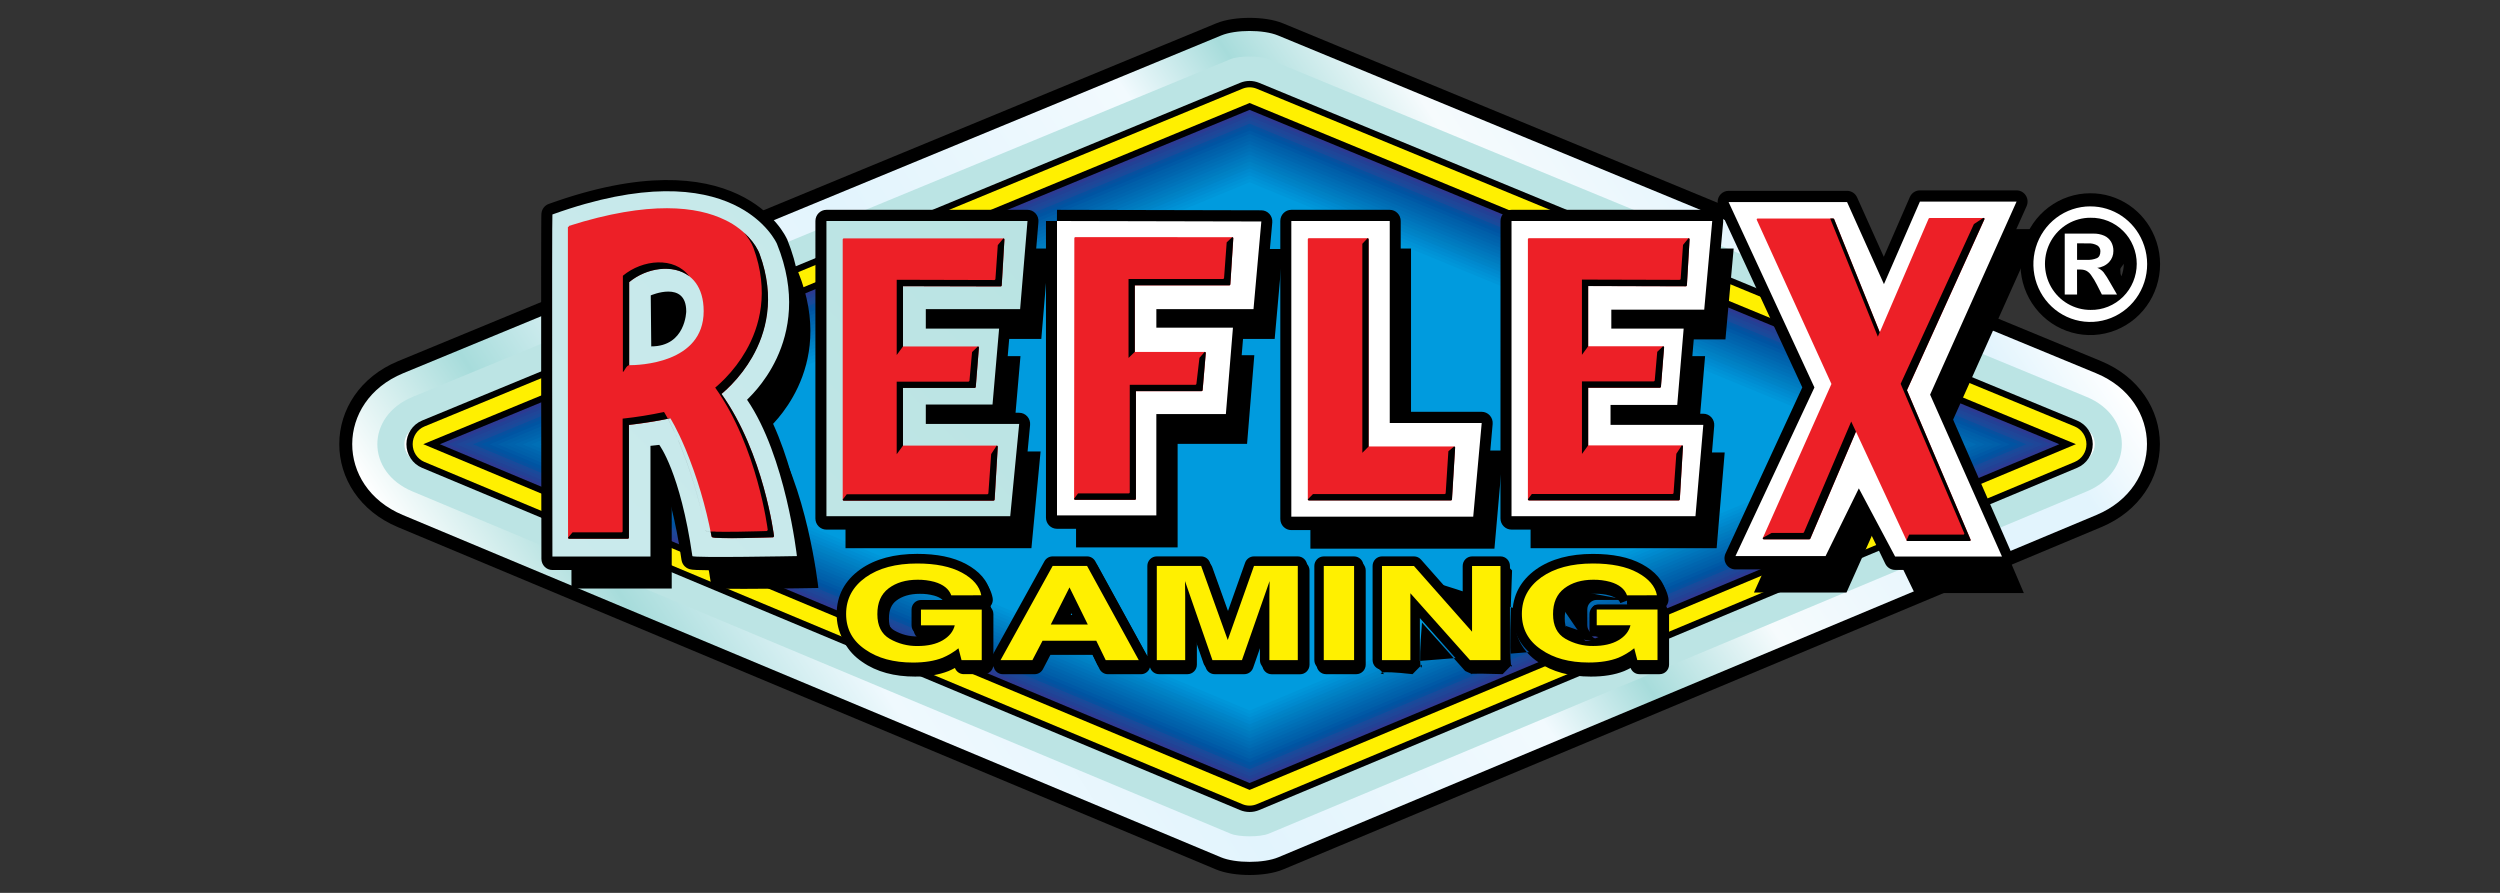 <?xml version="1.0" encoding="utf-8" ?>
<!DOCTYPE svg PUBLIC "-//W3C//DTD SVG 1.1//EN" "http://www.w3.org/Graphics/SVG/1.1/DTD/svg11.dtd">
<svg xmlns="http://www.w3.org/2000/svg" xmlns:xlink="http://www.w3.org/1999/xlink" fill="none" height="50" viewBox="0 0 140 50" width="140"><rect x="0" y="0" width="140" height="50" fill="#333333" stroke="none"/><linearGradient id="a"><stop offset="0" stop-color="#fff"/><stop offset=".06" stop-color="#e2f4fd"/><stop offset=".13" stop-color="#e2f4fd"/><stop offset=".28" stop-color="#f6fbfd"/><stop offset=".37" stop-color="#a7dcdb"/><stop offset=".44" stop-color="#f2fafe"/><stop offset=".64" stop-color="#e2f4fd"/><stop offset=".79" stop-color="#eff9fe"/><stop offset=".9" stop-color="#a7dcdb"/><stop offset="1" stop-color="#fff"/></linearGradient><linearGradient id="b" gradientUnits="userSpaceOnUse" x1="105.071" x2="34.204" xlink:href="#a" y1=".832" y2="47.894"/><linearGradient id="c" gradientUnits="userSpaceOnUse" x1="36218.7" x2="45729.5" xlink:href="#a" y1="22906.5" y2="-7478.58"/><linearGradient id="d" gradientUnits="userSpaceOnUse" x1="13698.4" x2="16927.7" xlink:href="#a" y1="6393.59" y2="2651.62"/><linearGradient id="e" gradientUnits="userSpaceOnUse" x1="7969.54" x2="10113" xlink:href="#a" y1="4846.65" y2="2764.94"/><linearGradient id="f" gradientUnits="userSpaceOnUse" x1="6132.71" x2="7919.78" xlink:href="#a" y1="4853.4" y2="3210.07"/><linearGradient id="g" gradientUnits="userSpaceOnUse" x1="4761.84" x2="6906.61" xlink:href="#a" y1="4630.07" y2="2503.88"/><linearGradient id="h" gradientUnits="userSpaceOnUse" x1="3302.17" x2="5446.83" xlink:href="#a" y1="4846.15" y2="2759.96"/><linearGradient id="i" gradientUnits="userSpaceOnUse" x1="1842.42" x2="4769.84" xlink:href="#a" y1="6889.5" y2="4091.5"/><g clip-rule="evenodd" fill-rule="evenodd"><path d="m71.586 48.007c-.819.343-2.398.343-3.217 0l-45.81-19.166c-3.788-1.585-3.776-6.373.018-7.94l45.81-18.915c.809-.335 2.372-.335 3.181 0l45.81 18.914c3.795 1.567 3.806 6.356.019 7.94z" fill="#fff"/><path d="m69.977 2.021c-.575 0-1.127.082-1.484.23l-0.0 0-45.81 18.915h-0c-1.797.742-2.673 2.23-2.677 3.699-.003 1.468.866 2.961 2.66 3.712l45.81 19.166h0c.362.151.92.236 1.501.236.581 0 1.139-.084 1.501-.236l.106.261-.106-.261 45.81-19.168c1.794-.75 2.663-2.243 2.659-3.711-.004-1.468-.88-2.957-2.677-3.699l-45.81-18.913-0-0c-.357-.148-.909-.23-1.484-.23zm1.716 46.25c-0 0-0 0-0 0-.457.192-1.098.279-1.716.279s-1.258-.087-1.716-.279c-0 0-0 0-0 0l-45.81-19.166.107-.264-.107.264c-1.994-.834-3.013-2.528-3.009-4.242.004-1.714 1.031-3.403 3.028-4.227l45.81-18.915c.452-.187 1.086-.272 1.697-.272s1.245.085 1.697.272l45.809 18.913-.106.265.106-.265c1.997.825 3.024 2.514 3.028 4.228.004 1.714-1.015 3.408-3.008 4.241z" fill="#000"/><path d="m71.586 48.007c-.819.343-2.398.343-3.217 0l-45.81-19.166c-3.788-1.585-3.776-6.373.018-7.94l45.81-18.915c.809-.335 2.372-.335 3.181 0l45.81 18.914c3.795 1.567 3.806 6.356.019 7.94z" fill="#fff"/><path d="m69.977 2.471c-.547 0-1.035.08-1.317.197l-0.0 0-45.81 18.915c-1.64.677-2.398 2.008-2.401 3.283-.003 1.276.748 2.61 2.386 3.295l45.81 19.166 0.0 0c.286.12.78.202 1.333.202s1.046-.082 1.332-.202l.276.68-.276-.68 45.81-19.168c1.638-.685 2.389-2.019 2.386-3.295s-.761-2.606-2.402-3.284l-45.81-18.914c-.282-.117-.77-.197-1.317-.197zm1.885 46.216c-.532.223-1.238.313-1.885.313s-1.352-.09-1.885-.313l-45.81-19.166c-2.15-.9-3.287-2.752-3.283-4.659.004-1.906 1.15-3.753 3.304-4.642l45.81-18.915c.526-.218 1.225-.305 1.864-.305.639 0 1.337.087 1.863.305 0.0 0.0 0.0 0.0.001 0l45.808 18.913c2.154.889 3.3 2.736 3.305 4.643.004 1.906-1.132 3.759-3.282 4.658z" fill="#000"/><path d="m71.586 48.007c-.819.343-2.398.343-3.217 0l-45.81-19.166c-3.788-1.585-3.776-6.373.018-7.94l45.81-18.915c.809-.335 2.372-.335 3.181 0l45.81 18.914c3.795 1.567 3.806 6.356.019 7.94z" fill="url('#b')"/><path d="m116.859 27.519-45.809 19.166c-.476.199-1.669.199-2.14 0l-45.815-19.166c-2.623-1.097-2.616-4.208.012-5.293l45.81-18.916c.465-.194 1.652-.194 2.121 0l45.809 18.915c2.627 1.087 2.638 4.198.012 5.295z" fill="url('#c')"/><path d="m116.283 26.099-45.81 19.166c-.107.044-.885.044-.992 0l-45.81-19.166c-1.37-.574-1.367-1.882.006-2.449l45.809-18.914c.104-.043.878-.043.981 0l45.81 18.914c1.372.567 1.376 1.873.006 2.449z" fill="#fff"/><path d="m69.447 4.637c.34-.14.72-.14 1.06 0l45.809 18.914c.53.219.876.741.878 1.321.001.581-.343 1.104-.872 1.325l-45.809 19.167c-.343.144-.729.144-1.072 0l-45.81-19.167c-.528-.221-.873-.745-.871-1.325.001-.58.348-1.102.877-1.321zm-41.564 20.248 42.094 17.612 42.093-17.612-42.093-17.38z" fill="#000"/><path d="m69.579 4.968c.255-.105.54-.105.795 0l45.809 18.914c.397.164.657.555.658.991.001.435-.257.828-.654.994l-45.809 19.167c-.258.108-.547.108-.804 0l-45.81-19.167c-.396-.166-.655-.559-.654-.994.001-.435.261-.827.658-.991zm-42.625 19.914 43.023 18 43.022-18-43.022-17.763z" fill="#fff000"/><path d="m69.977 5.961 45.809 18.914-45.809 19.167-45.81-19.167z" fill="#30368f"/><path d="m24.631 24.876 45.346-18.723 45.346 18.723-45.346 18.972z" fill="#2c3a92"/><path d="m25.095 24.877 44.882-18.531 44.88 18.531-44.88 18.777z" fill="#224195"/><path d="m25.561 24.879 44.416-18.339 44.416 18.339-44.416 18.583z" fill="#1f4698"/><path d="m26.025 24.879 43.952-18.147 43.952 18.147-43.952 18.389z" fill="#194a9b"/><path d="m26.489 24.881 43.487-17.956 43.486 17.956-43.486 18.194z" fill="#07509f"/><path d="m26.954 24.882 43.023-17.763 43.022 17.763-43.022 18z" fill="#0054a2"/><path d="m27.419 24.882 42.558-17.57 42.558 17.57-42.558 17.807z" fill="#0059a6"/><path d="m27.884 24.884 42.093-17.379 42.093 17.379-42.093 17.612z" fill="#005fa9"/><path d="m28.348 24.886 41.629-17.188 41.628 17.188-41.628 17.415z" fill="#0062ac"/><path d="m28.812 24.887 41.165-16.997 41.164 16.997-41.164 17.222z" fill="#0066af"/><path d="m29.277 24.887 40.699-16.804 40.699 16.804-40.699 17.029z" fill="#006bb3"/><path d="m29.742 24.889 40.235-16.612 40.234 16.612-40.234 16.834z" fill="#006fb6"/><path d="m30.206 24.89 39.771-16.421 39.77 16.421-39.77 16.639z" fill="#0073ba"/><path d="m30.671 24.89 39.306-16.228 39.306 16.228-39.306 16.445z" fill="#0078be"/><path d="m31.135 24.891 38.842-16.036 38.841 16.036-38.841 16.251z" fill="#007cc0"/><path d="m31.6 24.892 38.377-15.844 38.376 15.844-38.376 16.057z" fill="#0081c4"/><path d="m32.065 24.894 37.912-15.653 37.912 15.653-37.912 15.861z" fill="#0084c8"/><path d="m32.529 24.895 37.448-15.462 37.447 15.462-37.447 15.667z" fill="#0089ce"/><path d="m32.993 24.896 36.983-15.27 36.982 15.27-36.982 15.473z" fill="#008dd2"/><path d="m33.459 24.897 36.518-15.078 36.518 15.078-36.518 15.279z" fill="#0092d6"/><path d="m33.923 24.898 36.054-14.886 36.054 14.886-36.054 15.085z" fill="#0096d9"/><path d="m105.565 24.9-35.588 14.89-35.589-14.89 35.589-14.694z" fill="#009bde"/><path d="m97.929 12.918 4.808 10.381-4.421 9.82h5.045l1.863-4.168 2.03 4.196h5.986l-4.026-9.445 4.843-10.809h-5.413l-2.014 4.624-2.064-4.598zm-12.155 1.062v16.654h10.3l.44-5.237h-5.195v-1.116h3.736l.361-4.276h-4.052v-1.062h5.202l.449-4.962zm-12.332 0v16.682h10.187l.474-5.372h-5.15v-11.31zm-13.123 0v16.61h5.564v-5.8h3.894l.396-4.838h-4.289v-1.036h5.44l.44-4.909zm-12.911 0v16.654h10.293l.502-5.291h-5.23v-1.089h3.735l.369-4.25h-4.104v-1.089h5.282l.413-4.936zm-15.345-.369c-.035.013 0 19.282 0 19.282h5.491v-6.327l.492-.054s1.178 1.658 1.855 6.354c.016.109 5.854 0 5.854 0s-.625-5.72-2.792-8.88c-.021-.03 3.894-3.258 1.675-8.73.002 0-2.328-5.339-12.575-1.645z" fill="#000"/><path d="m44.697 15.234c-0-0-0-0-0-.001l-0-0-.001-.002-.002-.004c-.001-.003-.003-.007-.006-.013-.005-.011-.013-.026-.022-.046-.02-.04-.051-.096-.093-.167-.085-.141-.218-.338-.41-.563-.383-.449-1.001-1.006-1.942-1.447-1.882-.882-5.044-1.29-10.178.561l.021.059-.021-.059c-.016.009-.033.029-.036.036-.001.003-.003.009-.003.011-.001.004-.001.007-.001.009-.001.004-.001.009-.001.014-.001.01-.001.025-.002.044-.001.037-.002.092-.003.163-.002.142-.003.35-.004.614-.002.528-.004 1.282-.005 2.186-.002 1.808-.001 4.218.002 6.628.002 2.409.005 4.819.008 6.625.001.903.003 1.656.004 2.183l.001.828c0 0 0 0.0.062 0l-.062 0.0 0.0.063h5.614v-6.334l.4-.044c.008.012.018.028.03.047.033.053.081.135.141.248.12.226.287.578.476 1.076.377.997.84 2.58 1.178 4.924.003.019.013.032.019.038.007.007.014.011.018.013.009.005.019.008.026.01.016.004.036.007.058.01.046.005.111.01.192.014.162.007.393.012.668.015.55.005 1.282.002 2.013-.005.731-.007 1.461-.017 2.009-.025.274-.004.502-.008.662-.011.08-.001.143-.003.185-.003l.065-.001h.001s0 0-.001-.063l.001.063.068-.001-.007-.069-.061.007c.061-.007.061-.007.061-.007l-0-.001-0-.003-.001-.013c-.001-.005-.001-.011-.002-.018-.001-.009-.002-.019-.004-.031-.005-.043-.013-.106-.024-.188-.021-.163-.054-.399-.101-.693-.093-.587-.239-1.402-.453-2.317-.424-1.811-1.115-4.018-2.19-5.605.001-.001.002-.002.004-.004.006-.005.012-.012.018-.018.025-.025.059-.058.099-.099.102-.103.245-.254.411-.452.332-.395.753-.977 1.106-1.731.705-1.508 1.132-3.702.015-6.456zm.99 17.572c-.005-.042-.013-.104-.023-.182-.021-.162-.054-.397-.1-.69-.092-.585-.238-1.397-.451-2.307-.426-1.823-1.122-4.034-2.199-5.603-.013-.019-.012-.039-.01-.047.002-.009.004-.015.006-.018.003-.006.007-.011.008-.013.004-.005.008-.009.011-.013.008-.008.019-.019.032-.033.006-.006.012-.012.019-.019.025-.025.058-.057.098-.097.1-.101.241-.25.405-.444.327-.389.741-.962 1.088-1.703.692-1.481 1.114-3.637.012-6.355l-.001-.002c-.001-.002-.003-.005-.005-.01-.004-.009-.011-.023-.021-.042-.019-.037-.048-.091-.089-.159-.082-.136-.211-.327-.398-.546-.373-.437-.978-.983-1.9-1.415-1.839-.862-4.955-1.276-10.046.551-0.0.004-0.0.008-0.0.013-.001.036-.002.09-.003.161-.002.142-.003.349-.004.613-.003.528-.004 1.282-.005 2.186-.002 1.808-.001 4.218.002 6.628.002 2.409.006 4.818.008 6.625.001.903.003 1.656.004 2.183l.001.765h5.367v-6.321l.583-.064.021.03-.05.037c.029-.021.041-.03.046-.034.004-.003.004-.003.004-.003l0.0.001.001.001.003.004c.002.004.006.009.011.016.009.014.022.035.04.062.034.056.084.14.145.256.122.231.292.588.482 1.091.379 1.001.841 2.582 1.179 4.913.006.001.012.002.02.003.041.005.103.009.183.013.16.007.389.012.663.015.549.005 1.28.002 2.011-.005s1.461-.017 2.008-.025c.274-.004.502-.008.661-.011.078-.001.14-.003.182-.003zm62.917-19.976h5.55l-4.871 10.873 4.052 9.508h-6.118l-1.99-4.112-1.825 4.084h-5.181l4.449-9.882-4.796-10.355.056-.027v-.063h6.677l2.023 4.507zm-10.577.152 4.779 10.318-4.393 9.757h4.909l1.901-4.253 2.071 4.28h5.853l-3.999-9.383 4.814-10.746h-5.277l-2.053 4.715-2.105-4.688zm-50.617.937h11.327l-.424 5.062h-5.277v.963h4.11l-.38 4.375h-3.73v.963h5.236l-.513 5.417h-10.411v-16.717h.062zm.062.126v16.529h10.175l.49-5.166h-5.224v-1.214h3.741l.358-4.124h-4.098v-1.214h5.287l.403-4.81zm25.972-.126h5.573v11.31h5.156l-.485 5.497h-10.306v-16.745h.062zm.062.126v16.556h10.069l.463-5.246h-5.144v-11.31zm12.208-.126h11.371l-.46 5.088h-5.197v.937h4.057l-.372 4.402h-3.73v.991h5.2l-.451 5.363h-10.419zm.124.126v16.529h10.181l.43-5.112h-5.189v-1.242h3.74l.35-4.15h-4.046v-1.188h5.208l.437-4.837zm-25.516-.126 11.512.027-.452 5.035h-5.435v.91h4.295l-.406 4.964h-3.889v5.8h-5.688v-16.673h.062zm11.377.152-11.315-.026v16.484h5.44v-5.8h3.899l.385-4.713h-4.284v-1.162h5.446z" fill="#000"/><path d="m69.977 5.768 46.274 19.106-46.274 19.361-46.275-19.361zm-45.346 19.108 45.346 18.973 45.345-18.973-45.345-18.723z" fill="#000"/><path d="m53.394 33.591c-.129-.36-.445-.613-.947-.756-.306-.082-.622-.122-.938-.118-.657 0-1.198.161-1.624.483-.425.322-.636.804-.632 1.445 0 .648.229 1.107.687 1.377.477.274 1.017.414 1.564.405.572 0 1.041-.106 1.408-.32.366-.214.591-.493.676-.84h-1.89v-.88h3.404v2.83h-1.132l-.172-.662c-.271.217-.569.395-.887.529-.452.179-1.006.269-1.664.268-1.082 0-1.969-.242-2.661-.726-.721-.487-1.081-1.152-1.081-1.995 0-.855.364-1.539 1.093-2.054.728-.515 1.69-.772 2.885-.772 1.038 0 1.872.17 2.501.511.629.341.991.764 1.087 1.269zm5.572 1.635h2.077l-1.024-2.075zm.105-3.28h1.929l2.894 5.272h-1.852l-.527-1.083h-3.01l-.566 1.083h-1.785zm11.278.003h2.456v5.272h-1.591v-3.571c0-.103 0-.246.006-.43s.006-.329.006-.428l-1.547 4.425h-1.656l-1.536-4.425c0 .099 0 .243.006.428.006.185.005.327.006.43v3.566h-1.591v-5.268h2.484l1.489 4.146z" fill="#000"/><path d="m48.899 33.018c.294-.208.641-.371 1.046-.486zm1.046-.486c-.131.069-.256.148-.376.238-.586.444-.849 1.102-.844 1.877 0.0.792.294 1.452.95 1.839l.005.003c.147.085.299.158.455.22-.49-.104-.903-.281-1.249-.523-.002-.002-.005-.003-.007-.005-.581-.393-.846-.894-.846-1.549 0-.668.271-1.193.866-1.614m4.908 3.002c.053.001.106.01.158.028.169.057.297.197.343.371l.068.263h.198v-1.758h-.582c.004.004.007.009.011.014.1.13.136.299.097.459-.057.234-.157.441-.292.624zm-.331 1.386c-.118.064-.239.121-.362.174-.004.002-.007.003-.011.004-.531.211-1.155.306-1.857.305-1.156-0-2.155-.259-2.956-.818-.858-.581-1.313-1.409-1.313-2.439 0-1.041.458-1.885 1.319-2.494h0c.843-.596 1.92-.868 3.186-.868 1.088 0 2.017.177 2.749.575m-.755 5.561c.076.207.272.347.494.347h1.132c.281 0 .51-.222.527-.503.005.083.029.165.071.24.095.164.268.265.455.265h1.785c.195 0 .375-.11.466-.285l.417-.798h2.364l.382.785c.089.183.272.299.473.299h1.852c.187 0 .36-.101.455-.265.022-.038.039-.079.051-.121.065.222.267.384.506.384h1.591c.291 0 .528-.24.528-.536v-1.26l.499 1.438c.074.214.274.358.498.358h1.656c.223 0 .422-.143.497-.357l.511-1.461v1.286c0 .296.236.536.528.536h1.591c.291 0 .528-.24.528-.536v-5.272c0-.296-.236-.536-.528-.536h-2.456c-.223 0-.421.142-.496.354l-.976 2.754-.99-2.756c-.076-.211-.274-.352-.496-.352h-2.484c-.291 0-.528.24-.528.536v5.058c-.007-.017-.015-.033-.024-.05l-2.894-5.272c-.093-.17-.27-.275-.461-.275h-1.929c-.191 0-.367.104-.46.274l-2.916 5.272c-.038.068-.059.142-.066.217v-2.787c0-.167-.075-.316-.193-.414.015-.014.028-.029.041-.045.1-.123.141-.285.111-.442-.137-.721-.647-1.256-1.356-1.641m-.837 2.007-.001-.26-.496.183c-.05-.141-.187-.306-.591-.422-.259-.069-.525-.102-.793-.099l-.006 0c-.571 0-.994.139-1.309.377m3.51-.575c-.144-.209-.335-.375-.559-.503.218.066.412.146.584.239.16.087.292.175.399.263zm-.315.797h-1.697c-.291 0-.528.24-.528.536v.88c0 .296.236.536.528.536h.557c-.208.056-.456.088-.75.088-.003 0-.006 0-.009 0-.453.008-.899-.107-1.293-.334-.258-.153-.422-.41-.422-.912v-.004c-.003-.508.155-.812.419-1.012m15.77.024c-0-.028-0-.056-.001-.087-0-.091-.001-.197-.005-.33-.006-.194-.006-.344-.006-.444v-.001c0-.113.035-.22.095-.307h-.62v4.196h.536zm.949-1.168c.027.039.049.082.065.129l1.411 4.067h.909l1.422-4.068c.016-.046.038-.089.065-.128h-.072l-1.344 3.791c-.075.212-.273.354-.495.354-.222.001-.421-.14-.497-.352l-1.363-3.793zm4.738 0c.06.087.095.194.095.307v.001c0 .1 0 .251-.006.444-.005.176-.005.311-.005.414v3.035h.536v-4.2zm-12.277-.003-2.323 4.2h.566l.417-.798c.091-.175.271-.285.466-.285h.081c-.027-.028-.051-.06-.072-.094-.096-.16-.103-.358-.018-.525l1.054-2.075c.091-.179.273-.291.472-.29.199.001.38.116.469.296l1.024 2.075c.082.166.073.363-.023.522-.02.034-.044.064-.07.092h.094c.201 0 .384.116.473.299l.382.785h.626l-2.306-4.2zm.452 2.208h.357l-.176-.356z" fill="#000"/></g><path d="m75.952 31.946h-1.696v5.272h1.696z" fill="#000"/><path clip-rule="evenodd" d="m73.728 31.946c0-.296.236-.536.528-.536h1.696c.291 0 .528.24.528.536v5.272c0 .296-.236.536-.528.536h-1.696c-.291 0-.528-.24-.528-.536zm1.055.536v4.2h.641v-4.2z" fill="#000" fill-rule="evenodd"/><path clip-rule="evenodd" d="m77.516 31.946h1.79l3.254 3.681v-3.681h1.59v5.272h-1.707l-3.338-3.745v3.745h-1.59zm13.722 1.645c-.131-.36-.446-.612-.949-.756-.305-.082-.62-.122-.936-.118-.658 0-1.2.161-1.625.483-.425.322-.634.804-.627 1.447 0 .648.229 1.107.688 1.377.476.274 1.016.414 1.563.405.573 0 1.042-.107 1.407-.32.367-.215.592-.493.676-.84h-1.895v-.88h3.404v2.83h-1.132l-.171-.662c-.271.217-.57.395-.888.529-.45.18-1.004.269-1.662.269-1.083 0-1.97-.242-2.662-.726-.72-.487-1.081-1.152-1.081-1.995 0-.855.364-1.539 1.092-2.054.728-.515 1.689-.772 2.885-.772 1.038 0 1.872.17 2.5.511.628.341.99.764 1.087 1.269zm-37.967-.252c-.13-.359-.446-.611-.948-.756-.306-.082-.621-.121-.937-.118-.658 0-1.2.161-1.624.483-.424.322-.634.804-.63 1.447 0 .65.229 1.108.688 1.376.476.275 1.016.415 1.563.406.573 0 1.043-.106 1.408-.32s.591-.493.676-.84h-1.893v-.88h3.403v2.83h-1.131l-.172-.662c-.271.217-.569.395-.887.53-.45.178-1.005.268-1.663.268-1.083 0-1.97-.242-2.662-.726-.72-.486-1.08-1.151-1.08-1.996s.366-1.529 1.097-2.053c.727-.515 1.688-.772 2.885-.772 1.038 0 1.872.17 2.501.511.629.341.991.764 1.086 1.269zm5.572 1.635h2.073l-1.024-2.079zm.105-3.28h1.929l2.893 5.272h-1.851l-.527-1.084h-3.01l-.566 1.084h-1.785zm11.275 0h2.453v5.272h-1.591v-3.566c0-.102 0-.246.006-.429s.006-.33.006-.43l-1.547 4.426h-1.654l-1.536-4.426c0 .1 0 .244.006.43s.005.327.005.429v3.566h-1.59v-5.272h2.484l1.489 4.146z" fill="#000" fill-rule="evenodd"/><path clip-rule="evenodd" d="m48.783 32.766c-.603.432-.873.959-.873 1.614 0 .657.265 1.159.845 1.55.003.002.005.003.008.005.346.243.762.42 1.254.524-.158-.063-.311-.138-.459-.223l-.002-.001c-.658-.385-.952-1.046-.952-1.839-.005-.775.257-1.434.842-1.878.115-.087.236-.164.362-.232-.397.114-.737.276-1.025.48zm4.24-.469c.225.129.418.295.562.505l.429-.001c-.107-.088-.238-.176-.398-.262-.174-.094-.372-.175-.594-.242zm.248 1.041-.495.185c-.051-.141-.19-.307-.593-.424-.259-.069-.525-.102-.792-.099l-.005 0c-.573 0-.995.139-1.308.376-.263.2-.422.504-.418 1.014v.004c0 .505.165.76.422.911.393.227.839.343 1.292.335.003-0.0.006-0.0.009-0.0.295 0 .544-.032.751-.088h-.559c-.291 0-.528-.24-.528-.536v-.88c0-.296.236-.536.528-.536h1.697zm2.044.386c.116.098.19.246.19.412v2.785c.006-.075.028-.149.066-.217l2.911-5.263c.089-.168.264-.283.465-.283h1.929c.191 0 .368.105.461.275l2.893 5.272c.008.014.015.028.021.043v-5.054c0-.296.236-.536.528-.536h2.484c.222 0 .42.141.496.352l.99 2.757.973-2.743c.07-.213.268-.366.5-.366h2.453c.291 0 .528.24.528.536v5.272c0 .296-.236.536-.528.536h-1.591c-.291 0-.528-.24-.528-.536v-1.282l-.511 1.461c-.075.214-.274.357-.497.357h-1.654c-.224 0-.423-.143-.498-.358l-.5-1.44v1.262c0 .296-.236.536-.528.536h-1.59c-.238 0-.439-.16-.505-.38-.012.04-.029.079-.05.115-.095.164-.268.264-.455.264h-1.851c-.201 0-.384-.116-.473-.299l-.382-.785h-2.365l-.417.799c-.091.175-.271.285-.466.285h-1.785c-.187 0-.361-.101-.455-.265-.043-.074-.066-.156-.071-.239-.016.281-.246.504-.527.504h-1.131c-.221 0-.417-.14-.494-.347-.118.064-.238.122-.362.174-.004.002-.008.003-.012.005-.529.209-1.153.304-1.855.304-1.157 0-2.156-.259-2.957-.818-.858-.58-1.312-1.409-1.312-2.44 0-1.034.462-1.876 1.321-2.491l.002-.002c.841-.596 1.919-.869 3.187-.869 1.088 0 2.017.177 2.749.575m.139 4.837h.197v-1.758h-.578c.004.005.008.009.011.014.1.13.135.3.096.46-.057.233-.157.44-.292.622.052.001.104.01.155.027.169.057.298.197.343.371zm16.34-4.2-1.345 3.791c-.075.212-.273.354-.495.354-.222 0-.421-.14-.497-.352l-1.363-3.793h-.105c.028.04.051.085.068.133l1.412 4.068h.908l1.422-4.069c.017-.048.04-.092.067-.132zm.932 0c.062.088.098.196.098.311v.001c0 .101 0 .254-.006.446-.005.175-.005.311-.005.413v3.03h.536v-4.2zm-5.596 0h-.622v4.2h.535v-3.03c0-.019 0-.039 0-.059 0-.095.001-.207-.004-.351-.007-.196-.007-.347-.007-.448v-.001c0-.115.036-.223.098-.311zm-6.673 0-2.324 4.2h.566l.417-.799c.091-.175.271-.285.466-.285h.081c-.026-.028-.05-.059-.071-.093-.096-.159-.103-.358-.019-.524l1.05-2.079c.091-.18.273-.292.472-.291.199.001.38.116.469.296l1.024 2.079c.082.166.073.363-.023.521-.02.033-.043.063-.069.091h.097c.201 0 .384.116.473.299l.382.785h.625l-2.305-4.2zm-3.941 1.494c.015-.015.03-.031.044-.048.1-.123.141-.285.111-.442-.136-.722-.646-1.256-1.356-1.641m33.665.943c-.401.114-.745.277-1.036.483-.595.421-.866.946-.866 1.614 0 .655.264 1.156.845 1.549.001.001.003.002.004.003.001.001.002.002.003.002.347.243.763.421 1.257.525-.158-.063-.311-.137-.459-.223l-.004-.002c-.656-.386-.95-1.046-.951-1.838-.008-.775.253-1.435.839-1.88v-0c.117-.088.239-.166.367-.234zm3.218.017c.222.128.412.293.555.501l.423-.001c-.107-.088-.238-.176-.398-.262-.17-.092-.363-.172-.58-.238zm.24 1.037-.495.186c-.052-.143-.19-.308-.594-.425-.258-.069-.524-.102-.79-.099h-.006c-.573 0-.996.139-1.309.377-.263.199-.42.503-.415 1.012l0.0.006c0 .502.164.759.423.912.394.226.84.341 1.292.334.003-0.0.006-0.0.009-0.0.295 0 .543-.032.75-.088h-.561c-.291 0-.528-.24-.528-.536v-.88c0-.296.236-.536.528-.536h1.698zm2.041.383c.118.098.193.247.193.415v2.83c0 .296-.236.536-.528.536h-1.132c-.222 0-.417-.14-.494-.347-.118.064-.239.121-.362.174-.003.001-.007.003-.01.004-.53.211-1.154.306-1.855.305-1.157 0-2.156-.259-2.957-.818-.858-.581-1.312-1.409-1.312-2.439 0-1.041.457-1.885 1.318-2.494.842-.596 1.92-.868 3.187-.868 1.088 0 2.017.177 2.748.575.709.385 1.218.919 1.356 1.64.03.157-.011.319-.111.443-.013.016-.027.031-.041.045zm-1.059 2.709h.197v-1.758h-.577c.004.004.007.009.011.014.1.13.136.299.097.459-.057.234-.157.442-.292.624.052.001.104.01.154.028.169.057.297.197.343.372zm-1.462-.575.001.001-.001-.001c-13.534-4.698-13.77-4.458-13.77-4.162l.528-.536c2.083.065 1.94 0 1.79 0l.393.178 2.334 2.64c.236-2.818 0-2.578 0-2.282l.528-.536c2.118.24 1.882 0 1.59 0l.528.536c-.236 5.808 0 5.568 0 5.272l-.528.536c-1.998-.064-1.856 0-1.707 0l-.391-.176-2.419-2.714c-.236 2.89 0 2.65 0 2.354l-.528.536c-2.118-.24-1.882 0-1.591 0l-.528-.536m1.055-4.736v4.2h.535v-3.209c0-.222.134-.42.338-.5s.434-.024.581.14l3.181 3.569h.945v-4.2h-.535v3.145c0 .222-.135.421-.339.5-.204.08-.435.023-.581-.142l-3.097-3.503zm-18.338 1.956h.356l-.176-.357z" fill="#000" fill-rule="evenodd"/><path d="m75.829 31.695h-1.698v5.271h1.698z" fill="#000"/><path clip-rule="evenodd" d="m73.603 31.695c0-.296.236-.536.528-.536h1.697c.291 0 .528.24.528.536v5.271c0 .296-.236.536-.528.536h-1.697c-.291 0-.528-.24-.528-.536zm1.055.536v4.199h.642v-4.199z" fill="#000" fill-rule="evenodd"/><path clip-rule="evenodd" d="m77.391 31.695h1.79l3.254 3.681v-3.681h1.591v5.271h-1.708l-3.337-3.745v3.745h-1.591zm13.722 1.644c-.129-.359-.445-.611-.948-.756-.306-.082-.621-.121-.937-.118-.658 0-1.2.161-1.624.483-.424.322-.635.804-.633 1.445 0 .65.229 1.108.688 1.376.476.275 1.016.415 1.563.406.573 0 1.043-.106 1.409-.32.366-.214.59-.494.676-.84h-1.89v-.88h3.404v2.83h-1.132l-.172-.662c-.271.216-.569.395-.886.53-.452.178-1.007.268-1.664.268-1.082 0-1.969-.242-2.661-.726-.721-.486-1.081-1.151-1.081-1.996s.364-1.529 1.092-2.051c.728-.515 1.69-.772 2.885-.772 1.039 0 1.872.17 2.501.511.628.341.99.764 1.086 1.269z" fill="#000" fill-rule="evenodd"/><path clip-rule="evenodd" d="m86.62 32.766c-.598.43-.867.956-.867 1.612 0 .657.265 1.158.845 1.55.003.002.005.004.008.005.345.241.758.418 1.247.523-.156-.063-.308-.137-.455-.222l-.002-.001c-.659-.385-.952-1.046-.952-1.84 0-0 0-.001 0-.001h.528l-.528.002c0-0 0-.001 0-.001-.003-.774.26-1.432.845-1.876.117-.088.239-.166.367-.234.443-.126.957-.193 1.547-.193h.022l.004.373v-.373c.386.001.734.027 1.045.076.003.001.005.001.008.001.215.034.412.079.593.133.222.128.412.293.555.501l-.316.001.001.536-.496.184c-.05-.14-.187-.305-.592-.423.002 0.0.003.001.005.001l.134-.518-.144.516c.002 0.0.003.001.005.001-.259-.069-.525-.102-.792-.099l-.005 0c-.573 0-.995.139-1.308.376-.264.2-.423.505-.421 1.014v.002c0 .505.165.76.422.911-0-0-.001-0-.001-.001l-.261.466.263-.465c-0-0-.001-0-.001-.001.393.227.84.343 1.292.335.003-0.0.006-0.0.009-0.0.295 0 .544-.032.751-.088h.485l.172.304-.172-.304h.847v-.536l-.512-.131c-.044.179-.16.35-.427.506-.111.065-.242.119-.395.16h-.557c-.291 0-.528-.24-.528-.536v-.88c0-.296.236-.536.528-.536h1.697l.001.276 1.675-.003c.011 0 .021-0.0.032-.001.126-.008.245-.061.335-.15.118.098.193.247.193.414v2.83c0 .296-.236.536-.528.536h-1.132c-.221 0-.417-.14-.494-.347.062-.034.124-.069.185-.106.106-.064.208-.133.309-.206v.123l.51-.137-.104-.399h.198v.536h.528v-.536h-.528v-1.758h.528v-.536h-.528v.536h-.582c-.1-.121-.248-.192-.405-.192h-1.362v-.344h-.528v.88h.528v-.344h1.767c.004.005.008.01.012.015.1.13.135.3.096.46-.058.233-.157.44-.292.622-.12-.002-.239.037-.336.115-.124.099-.255.189-.392.27-0.0 0-0.0 0-.001 0-.118.069-.24.131-.365.185-.318.124-.716.203-1.204.223l-.007-.385v.385m1.274-.053.135.327-.126-.33c.136-.051.266-.112.388-.183l.001-0c.149-.087.285-.187.405-.298.084-.079.16-.163.228-.254.053.001.106.01.158.028.169.057.297.197.343.371l.068.263h-.406v.096l-.172-.222-.51.137.172.662c.005.018.01.035.016.052-.117.063-.237.121-.36.174-.004.002-.009.004-.014.005-.53.209-1.154.304-1.855.304-1.156 0-2.155-.259-2.956-.818.001.001.003.002.004.003l.292-.447-.299.441c.001.001.003.002.004.003-.859-.58-1.313-1.409-1.313-2.44 0-1.033.459-1.874 1.315-2.489l.003-.002c.843-.596 1.92-.868 3.186-.868 1.088 0 2.017.177 2.749.575.709.385 1.219.92 1.356 1.641.03.157-.011.319-.111.442-.013.015-.026.03-.04.044m-2.042-.122-0-.26.496-.184c-.046-.129-.107-.247-.18-.353l.423-.001c.261.214.38.43.418.635l.518-.101-.001-.536-.936.002c-.107-.088-.238-.176-.398-.262-.171-.092-.364-.172-.581-.238-.172-.099-.362-.176-.564-.234-.003-.001-.006-.002-.01-.003-.35-.094-.712-.139-1.074-.136-.008 0-.016 0-.023 0-.572.003-1.094.116-1.547.355-.401.114-.744.277-1.035.482m-9.756-1.071c0-.296.236-.536.528-.536h1.79c.15 0 .293.065.393.178l2.334 2.64v-2.282c0-.296.236-.536.528-.536h1.591c.291 0 .528.24.528.536v5.271c0 .296-.236.536-.528.536h-1.708c-.149 0-.291-.064-.391-.176l-2.418-2.714v2.354c0 .296-.236.536-.528.536h-1.591c-.291 0-.528-.24-.528-.536zm1.055.536v4.199h.536v-3.209c0-.222.134-.42.338-.5.204-.08.434-.024.581.141l3.18 3.569h.946v-4.199h-.536v3.145c0 .222-.135.421-.339.5s-.435.023-.581-.142l-3.097-3.503z" fill="#000" fill-rule="evenodd"/><path clip-rule="evenodd" d="m53.271 33.339c-.13-.359-.446-.611-.948-.756-.306-.082-.621-.121-.937-.118-.658 0-1.2.161-1.624.483-.424.322-.634.804-.63 1.447 0 .65.229 1.108.688 1.376.476.275 1.016.415 1.563.406.573 0 1.043-.106 1.408-.32s.591-.493.676-.84h-1.893v-.88h3.403v2.83h-1.131l-.172-.662c-.271.217-.569.395-.887.53-.45.178-1.005.268-1.663.268-1.083 0-1.97-.242-2.662-.726-.72-.486-1.08-1.151-1.08-1.996s.366-1.529 1.097-2.053c.727-.515 1.688-.772 2.885-.772 1.038 0 1.872.17 2.501.511.629.341.991.764 1.086 1.269zm5.572 1.635h2.073l-1.024-2.079zm.105-3.28h1.929l2.893 5.272h-1.851l-.527-1.084h-3.01l-.566 1.084h-1.785zm11.275 0h2.453v5.272h-1.591v-3.566c0-.102 0-.246.006-.429s.006-.33.006-.43l-1.547 4.426h-1.654l-1.536-4.426c0 .1 0 .244.006.43s.005.327.005.429v3.566h-1.59v-5.272h2.484l1.489 4.146z" fill="#000" fill-rule="evenodd"/><path clip-rule="evenodd" d="m48.631 32.547c-.667.478-.985 1.083-.985 1.834 0 .751.312 1.335.963 1.773.001.001.003.002.004.003.636.445 1.467.679 2.512.679.635 0 1.154-.086 1.564-.248.295-.126.571-.291.822-.492.07-.056.163-.072.247-.044s.149.098.172.186l.12.462h.664v-2.294h-2.876v.344h1.629c.081 0 .158.038.208.103s.068.15.048.23c-.106.431-.387.766-.801 1.008-.417.243-.935.355-1.537.355-.594.01-1.18-.142-1.696-.441l-.001-.001c-.558-.326-.82-.886-.82-1.608-.004-.709.231-1.28.736-1.663.48-.364 1.08-.536 1.78-.536.339-.003.677.039 1.006.127.002.001.003.001.005.001.477.138.845.378 1.045.746l1.142-.002c-.144-.276-.413-.534-.841-.766-.577-.313-1.363-.48-2.376-.48-1.161 0-2.064.25-2.733.724zm4.639.792-.248.093c-.091-.25-.318-.459-.77-.59-.282-.075-.573-.112-.865-.109h-.003c-.615 0-1.097.15-1.466.43-.344.261-.528.654-.524 1.231v.002c0 .577.197.934.555 1.144.434.251.928.379 1.428.37h.005c.543 0 .963-.101 1.277-.284h0c.173-.101.303-.215.396-.34h-1.481c-.146 0-.264-.12-.264-.268v-.88c0-.148.118-.268.264-.268h3.403c.146 0 .264.12.264.268v2.83c0 .148-.118.268-.264.268h-1.131c-.12 0-.225-.082-.255-.2l-.075-.287c-.199.13-.409.242-.627.335-.002.001-.004.002-.006.003-.49.194-1.079.286-1.759.286-1.12 0-2.063-.25-2.809-.772-.789-.533-1.196-1.28-1.196-2.218 0-.94.414-1.703 1.209-2.272l.001-.001c.784-.555 1.804-.82 3.036-.82 1.063 0 1.945.174 2.625.543l-.124.236.124-.236c.669.363 1.105.842 1.221 1.455.015.078-.005.159-.056.221-.05.062-.124.097-.203.097l-1.681.003zm5.444-1.771c.044-.084.132-.141.233-.141h1.929c.096 0 .184.053.231.138l2.893 5.272c.045.083.044.184-.003.266-.047.082-.134.132-.228.132h-1.851c-.1 0-.192-.058-.237-.149l-.454-.935h-2.688l-.491.942c-.046.088-.136.142-.233.142h-1.785c-.094 0-.18-.051-.228-.133-.047-.082-.048-.184-.002-.267zm.387.395-2.62 4.736h1.175l.491-.942c.046-.088.135-.142.233-.142h3.01c.1 0 .192.058.237.149l.454.935h1.238l-2.599-4.736zm5.414-.268c0-.148.118-.268.264-.268h2.484c.111 0 .21.07.248.176l1.24 3.451 1.222-3.444c.035-.106.134-.183.25-.183h2.453c.146 0 .264.12.264.268v5.272c0 .148-.118.268-.264.268h-1.591c-.146 0-.264-.12-.264-.268v-2.838l-1.023 2.927c-.037.107-.137.178-.249.178h-1.654c-.112 0-.212-.072-.249-.179l-1.013-2.917v2.828c0 .148-.118.268-.264.268h-1.59c-.146 0-.264-.12-.264-.268zm5.892.268-1.407 3.969c-.038.106-.137.177-.248.177-.111 0-.21-.07-.248-.176l-1.426-3.97h-2.035v4.736h1.063v-3.298c0-.018 0-.037 0-.058 0-.096.001-.213-.005-.362-.007-.191-.007-.339-.007-.439v-0c0-.131.093-.242.219-.264.127-.022.251.052.293.175l1.474 4.247h1.281l1.484-4.247c.043-.123.167-.197.293-.174.127.022.219.134.219.264v0c0 .101 0 .25-.006.438-.005.179-.005.319-.005.421v3.298h1.064v-4.736zm-10.515.664c.099.001.19.058.235.148l1.024 2.079c.041.083.036.182-.012.261-.048.079-.133.127-.224.127h-2.073c-.092 0-.177-.049-.225-.128-.048-.08-.052-.179-.01-.262l1.05-2.079c.045-.09.137-.146.236-.146zm-.619 2.079h1.215l-.6-1.218z" fill="#000" fill-rule="evenodd"/><path d="m75.829 31.695h-1.698v5.271h1.698z" fill="#000"/><path clip-rule="evenodd" d="m73.867 31.695c0-.148.118-.268.264-.268h1.697c.146 0 .264.12.264.268v5.271c0 .148-.118.268-.264.268h-1.697c-.146 0-.264-.12-.264-.268zm.528.268v4.735h1.17v-4.735z" fill="#000" fill-rule="evenodd"/><path clip-rule="evenodd" d="m77.391 31.695h1.79l3.254 3.681v-3.681h1.591v5.271h-1.708l-3.337-3.745v3.745h-1.591zm13.722 1.644c-.129-.359-.445-.611-.948-.756-.306-.082-.621-.121-.937-.118-.658 0-1.2.161-1.624.483-.424.322-.635.804-.633 1.445 0 .65.229 1.108.688 1.376.476.275 1.016.415 1.563.406.573 0 1.043-.106 1.409-.32.366-.214.59-.494.676-.84h-1.89v-.88h3.404v2.83h-1.132l-.172-.662c-.271.216-.569.395-.886.53-.452.178-1.007.268-1.664.268-1.082 0-1.969-.242-2.661-.726-.721-.486-1.081-1.151-1.081-1.996s.364-1.529 1.092-2.051c.728-.515 1.69-.772 2.885-.772 1.039 0 1.872.17 2.501.511.628.341.99.764 1.086 1.269z" fill="#000" fill-rule="evenodd"/><path clip-rule="evenodd" d="m89.201 31.823c-1.159 0-2.062.25-2.733.724-.663.476-.979 1.081-.979 1.832 0 .751.313 1.335.963 1.773.001.001.003.002.004.003.636.445 1.467.679 2.511.679.633 0 1.153-.086 1.565-.248.294-.126.571-.292.822-.492.07-.056.163-.072.247-.044.084.029.149.099.171.186l.12.462h.665v-2.294h-2.877v.344h1.626c.081 0 .158.038.208.103.05.065.068.15.048.23-.106.429-.385.765-.8 1.007l-0.0 0c-.417.243-.935.355-1.538.355-.594.01-1.18-.142-1.696-.441l-.001-.001c-.559-.326-.82-.886-.82-1.608 0-0 0-0 0-.001h.264l-.264.001c0-0 0-0 0-.001-.003-.708.234-1.278.739-1.661.48-.364 1.08-.536 1.78-.536-0 0-.001 0-.001 0l.003.268v-.268c-.001 0-.001 0-.001 0 .339-.003.677.039 1.006.127.002 0.0.003.001.005.001.478.138.846.378 1.045.746l-.17 0.0 0.0.268-.248.092c-.09-.249-.316-.458-.77-.59.001 0.0.002.001.003.001l.067-.259-.072.258c.001 0.0.002 0.0.002.001-.282-.075-.573-.112-.865-.109h-.003c-.615 0-1.097.15-1.466.43-.344.261-.529.654-.527 1.23v.001c0 .577.197.934.555 1.144-0-0-0-0-.001-0l-.131.233.132-.232c-0-0-0-0-0-0.0.434.251.928.379 1.428.37h.005c.543 0 .963-.101 1.278-.284-0.0 0-0.0 0-0.0 0l.131.232-.131-.232c0 0-0.0 0-0.0 0.0.173-.101.302-.215.395-.34h.412v-.268l-.256-.065c-.029.119-.08.23-.156.333h-1.478c-.146 0-.264-.12-.264-.268v-.88c0-.148.118-.268.264-.268h3.404c.146 0 .264.12.264.268v2.83c0 .148-.118.268-.264.268h-1.132c-.12 0-.225-.082-.255-.2l-.075-.287c.111-.072.218-.149.321-.232l-.163-.21-.255.068.097.374c-.199.13-.408.241-.626.335-.002.001-.004.002-.007.003-.491.194-1.081.286-1.76.286-1.119 0-2.062-.25-2.808-.772.001 0.0.001.001.002.001l.146-.223-.15.221c.001 0.0.001.001.002.001-.79-.533-1.197-1.28-1.197-2.218 0-.939.411-1.701 1.203-2.27l.002-.001c.785-.555 1.805-.82 3.035-.82 1.063 0 1.945.174 2.625.543.669.363 1.105.842 1.221 1.455.015.079-.005.16-.056.221-.05.062-.124.097-.203.097l-1.675.003-.001-.268m1.305-.27c-.144-.276-.413-.534-.841-.766-.577-.313-1.363-.48-2.376-.48m3.217 1.245-1.136.002zm-15.291-1.373c0-.148.118-.268.264-.268h1.79c.075 0 .146.032.196.089l2.794 3.16v-2.981c0-.148.118-.268.264-.268h1.591c.146 0 .264.12.264.268v5.271c0 .148-.118.268-.264.268h-1.708c-.075 0-.146-.032-.196-.088l-2.878-3.229v3.05c0 .148-.118.268-.264.268h-1.591c-.146 0-.264-.12-.264-.268zm.528.268v4.735h1.064v-3.477c0-.111.067-.21.169-.25.102-.04.217-.012.29.07l3.259 3.657h1.327v-4.735h-1.064v3.413c0 .111-.067.21-.169.25-.102.04-.218.011-.291-.071l-3.176-3.592z" fill="#000" fill-rule="evenodd"/><path clip-rule="evenodd" d="m53.271 33.339c-.13-.359-.446-.611-.948-.756-.306-.082-.621-.121-.937-.118-.658 0-1.2.161-1.624.483-.424.322-.634.804-.63 1.447 0 .65.229 1.108.688 1.376.476.275 1.016.415 1.563.406.573 0 1.043-.106 1.408-.32s.591-.493.676-.84h-1.893v-.88h3.403v2.83h-1.131l-.172-.662c-.271.217-.569.395-.887.53-.45.178-1.005.268-1.663.268-1.083 0-1.97-.242-2.662-.726-.72-.486-1.08-1.151-1.08-1.996s.366-1.529 1.097-2.053c.727-.515 1.688-.772 2.885-.772 1.038 0 1.872.17 2.501.511.629.341.991.764 1.086 1.269zm5.572 1.635h2.073l-1.024-2.079zm.105-3.28h1.929l2.893 5.272h-1.851l-.527-1.084h-3.01l-.566 1.084h-1.785zm11.275 0h2.453v5.272h-1.591v-3.566c0-.102 0-.246.006-.429s.006-.33.006-.43l-1.547 4.426h-1.654l-1.536-4.426c0 .1 0 .244.006.43s.005.327.005.429v3.566h-1.59v-5.272h2.484l1.489 4.146z" fill="#fff000" fill-rule="evenodd"/><path d="m75.829 31.695h-1.698v5.271h1.698z" fill="#fff000"/><path clip-rule="evenodd" d="m77.391 31.695h1.79l3.254 3.681v-3.681h1.591v5.271h-1.708l-3.337-3.745v3.745h-1.591zm13.722 1.644c-.129-.359-.445-.611-.948-.756-.306-.082-.621-.121-.937-.118-.658 0-1.2.161-1.624.483-.424.322-.635.804-.633 1.445 0 .65.229 1.108.688 1.376.476.275 1.016.415 1.563.406.573 0 1.043-.106 1.409-.32.366-.214.59-.494.676-.84h-1.89v-.88h3.404v2.83h-1.132l-.172-.662c-.271.216-.569.395-.886.53-.452.178-1.007.268-1.664.268-1.082 0-1.969-.242-2.661-.726-.721-.486-1.081-1.151-1.081-1.996s.364-1.529 1.092-2.051c.728-.515 1.69-.772 2.885-.772 1.039 0 1.872.17 2.501.511.628.341.99.764 1.086 1.269z" fill="#fff000" fill-rule="evenodd"/><path clip-rule="evenodd" d="m96.801 11.315 4.807 10.382-4.421 9.567h5.046l1.862-4.169 2.031 4.196h5.985l-4.025-9.192 4.842-10.811h-5.413l-2.014 4.624-2.065-4.596zm-12.156 1.062v16.656h10.301l.439-5.238h-5.195v-1.116h3.736l.36-4.275h-4.051v-1.063h5.203l.448-4.963zm-12.332 0v16.683h10.186l.475-5.372h-5.15v-11.311zm-13.122 0v16.611h5.563v-5.801h3.894l.396-4.838h-4.289v-1.036h5.44l.439-4.909zm-12.912 0v16.656h10.293l.501-5.292h-5.229v-1.088h3.736l.369-4.25h-4.105v-1.09h5.282l.413-4.937zm-9.838 4.166s1.987-.867 1.987.894c0 0-.027 1.962-1.959 1.962zm-5.507-4.529c-.035.012 0 19.282 0 19.282h5.491v-6.332l.493-.054s1.177 1.659 1.854 6.354c.016.11 5.854 0 5.854 0s-.624-5.719-2.792-8.885c-.021-.031 3.894-3.259 1.675-8.73.002.005-2.326-5.329-12.574-1.638z" fill="#000" fill-rule="evenodd"/><path clip-rule="evenodd" d="m44.068 13.383-.001-.002c-.002-.005-.005-.012-.009-.02-.007-.016-.018-.036-.03-.061-.026-.05-.063-.118-.112-.2-.099-.164-.25-.386-.464-.636-.428-.5-1.108-1.109-2.128-1.586-2.051-.96-5.37-1.34-10.595.542-.223.08-.379.282-.406.516-.001.005-.001.009-.001.011-.002.02-.003.038-.004.046-.001.019-.002.04-.002.06-.001.042-.002.1-.003.171-.002.144-.003.354-.004.618-.003.529-.004 1.284-.005 2.188-.002 1.809-.001 4.219.002 6.629.002 2.41.005 4.819.008 6.626.001.903.003 1.656.004 2.183l.001.828c0 0 0 0.0.616-.001l-.616.001c.001.345.276.625.616.625h5.491c.34 0 .616-.28.616-.626v-4.679c.357.959.797 2.484 1.121 4.738.026.178.117.296.178.357.06.06.12.095.152.112.064.034.121.05.144.055.052.014.102.02.132.024.066.008.147.013.232.017.173.008.411.013.688.015.555.005 1.291.002 2.023-.005.732-.007 1.464-.017 2.012-.026.274-.004.503-.008.663-.011.08-.001.143-.003.186-.003l.065-.001h.001 0c0 0 0 0-.011-.626l.011.626c.173-.003.337-.08.452-.213.114-.132.169-.307.149-.482l-.612.069c.612-.069.612-.069.612-.069l-0-.002-0-.004-.002-.014c-.001-.005-.001-.01-.002-.017-.001-.01-.003-.021-.004-.035-.005-.045-.013-.11-.024-.194-.022-.168-.056-.409-.103-.708-.094-.597-.243-1.427-.46-2.358-.395-1.689-1.032-3.774-2.022-5.406.074-.081.158-.175.247-.281.355-.423.807-1.046 1.185-1.855.763-1.633 1.211-3.992.027-6.912-.004-.009-.007-.018-.011-.026zm-.146 17.266c-.011-.072-.022-.149-.035-.231-.09-.574-.233-1.372-.443-2.267-.423-1.808-1.1-3.934-2.115-5.417-.129-.188-.115-.379-.102-.461.014-.086.043-.149.056-.176.027-.056.057-.096.066-.107.022-.029.042-.051.049-.057l0-0c.016-.018.035-.036.047-.048.007-.007.014-.014.022-.022.025-.025.054-.053.09-.09.092-.093.223-.231.374-.411.303-.362.688-.893 1.009-1.58.633-1.354 1.034-3.339.006-5.884-.002-.005-.006-.012-.011-.022-.013-.026-.036-.068-.07-.124-.068-.112-.179-.277-.343-.469-.328-.383-.871-.876-1.714-1.271-1.629-.762-4.485-1.2-9.265.443-.001.11-.002.241-.002.39-.002.527-.004 1.28-.005 2.184-.002 1.808-.001 4.217.002 6.627.002 2.409.005 4.818.008 6.625.001.903.003 1.656.004 2.183l0.0.203h4.26v-5.706c0-.32.237-.588.55-.622l.493-.054c.22-.024.436.074.566.256l-.5.366c.5-.366.5-.366.5-.365l0.0.001.001.001.002.003c.002.002.003.005.005.008.004.006.009.014.016.024.013.019.029.045.05.078.041.066.096.161.163.288.134.253.313.631.511 1.155.369.975.804 2.455 1.14 4.576.114.003.245.005.392.006.544.005 1.27.002 2-.005.729-.007 1.458-.017 2.005-.026.076-.001.149-.002.218-.003zm-12.773-18.052c-.003.001-.005.002-.008.003l-.205-.587h-.001l.199.592c.005-.003.01-.005.015-.008zm75.803-1.563c.098-.227.319-.373.563-.373h5.413c.21 0 .405.108.518.287.114.179.13.404.043.598l-4.727 10.555 3.912 8.935c.085.194.067.417-.046.595-.114.178-.308.285-.517.285h-5.985c-.234 0-.449-.136-.552-.35l-1.457-3.008-1.323 2.963c-.1.224-.319.367-.561.367h-5.046c-.211 0-.407-.109-.52-.29-.113-.181-.127-.408-.038-.602l4.299-9.301-4.679-10.104c-.041-.084-.064-.178-.064-.278 0-.346.276-.626.616-.626h6.635c.241 0 .46.143.561.366l1.495 3.33zm-9.181.906 4.395 9.49c.078.169.078.364 0 .532l-4.009 8.676h3.679l1.698-3.802c.098-.22.313-.363.551-.367.239-.004.458.132.563.349l1.862 3.846h4.653l-3.64-8.312c-.071-.164-.07-.35.003-.513l4.445-9.926h-4.055l-1.851 4.251c-.099.225-.318.371-.56.373-.243.001-.464-.142-.564-.366l-1.901-4.231zm-52.108.436c0-.345.276-.626.616-.626h11.259c.172 0 .337.073.454.202s.175.302.16.476l-.413 4.937c-.027.324-.294.573-.614.573h-.764c.014.013.028.027.041.042.117.13.174.303.159.478l-.369 4.25c-.014.162-.088.305-.198.407h1.078c.174 0 .339.074.456.205.117.131.174.305.157.481l-.501 5.292c-.03.321-.296.566-.613.566h-10.293c-.34 0-.616-.28-.616-.626zm1.232.626v15.405h9.117l.382-4.041h-4.551c-.34 0-.616-.28-.616-.626v-1.088c0-.346.276-.626.616-.626h3.171l.261-2.998h-3.432c-.34 0-.616-.28-.616-.626v-1.09c0-.346.276-.626.616-.626h4.716l.308-3.685zm24.802-.626c0-.345.276-.626.616-.626h5.511c.34 0 .616.28.616.626v10.685h4.534c.173 0 .338.074.455.204.117.13.174.303.159.478l-.475 5.372c-.029.323-.295.57-.614.57h-10.186c-.34 0-.616-.28-.616-.626zm1.232.626v15.431h9.007l.364-4.12h-4.476c-.34 0-.616-.28-.616-.626v-10.685zm11.099-.626c0-.345.276-.626.616-.626h11.241c.173 0 .338.074.455.204.117.13.174.304.158.479l-.448 4.963c-.029.322-.295.569-.614.569h-.712c.005.005.009.01.013.015.117.129.175.302.16.476l-.36 4.275c-.015.178-.102.334-.231.437h1.077c.172 0 .337.073.454.202s.175.302.16.476l-.439 5.238c-.027.324-.294.573-.614.573h-10.301c-.34 0-.616-.28-.616-.626zm1.232.626v15.405h9.119l.334-3.987h-4.524c-.34 0-.616-.28-.616-.626v-1.116c0-.346.276-.626.616-.626h3.17l.255-3.024h-3.38c-.34 0-.616-.28-.616-.626v-1.063c0-.346.276-.626.616-.626h4.641l.335-3.712zm-26.068-1.252 11.443.027c.173 0.0.338.075.454.204.116.13.174.303.158.478l-.439 4.909c-.029.322-.295.569-.614.569h-.686c.109.127.163.294.149.462l-.396 4.838c-.027.324-.293.574-.614.574h-3.278v5.175c0 .346-.276.626-.616.626h-5.563c-.34 0-.616-.28-.616-.626v-16.611h.616zm10.767 1.277-10.152-.024v15.358h4.331v-5.175c0-.346.276-.626.616-.626h3.327l.293-3.586h-3.62c-.34 0-.616-.28-.616-.626v-1.036c0-.346.276-.626.616-.626h4.878zm-33.518 3.515-.616.006.028 2.856c.003.343.278.62.616.62.591 0 1.075-.152 1.461-.41.381-.256.63-.592.791-.911.16-.316.239-.625.279-.849.02-.114.031-.21.037-.28.003-.035.005-.064.006-.086.001-.011.001-.02.001-.027 0-.002 0-.004 0-.005 0-.002 0-.003 0-.004v-.004l0-.002v-.001c0-0 0-.001-.616-.009l.616.009c0-.001 0-.002 0-.004 0-.002 0-.003 0-.005 0-.561-.162-1.033-.52-1.352-.342-.305-.761-.378-1.086-.381-.33-.002-.641.067-.856.129-.111.032-.203.064-.269.089-.033.012-.06.023-.08.031-.01.004-.018.007-.024.01l-.008.003-.003.001-.001.001-.001 0c-0.0 0-0.0 0.0.243.575zm.242.575c-.001 0-.001 0-.001 0l.001-0zm.379-.118c.121-.027.25-.046.369-.045.172.001.25.042.28.069.015.013.1.092.101.404 0 0 0 .001-0.0.001-0.0.007-.001.02-.003.039-.003.037-.009.094-.022.164-.025.143-.074.325-.162.5-.087.172-.207.326-.374.439-.05.033-.107.065-.173.093z" fill="#000" fill-rule="evenodd"/><path clip-rule="evenodd" d="m96.801 11.315 4.807 10.382-4.421 9.567h5.046l1.862-4.169 2.031 4.196h5.985l-4.025-9.192 4.842-10.811h-5.413l-2.014 4.624-2.065-4.596zm-12.156 1.062v16.656h10.301l.439-5.238h-5.195v-1.116h3.736l.36-4.275h-4.051v-1.063h5.203l.448-4.963zm-12.332 0v16.683h10.186l.475-5.372h-5.15v-11.311zm-13.122 0v16.611h5.563v-5.801h3.894l.396-4.838h-4.289v-1.036h5.44l.439-4.909zm-12.912 0v16.656h10.293l.501-5.292h-5.229v-1.088h3.736l.369-4.25h-4.105v-1.09h5.282l.413-4.937zm-9.838 4.166s1.987-.867 1.987.894c0 0-.027 1.962-1.959 1.962zm-5.507-4.529c-.035.012 0 19.282 0 19.282h5.491v-6.332l.493-.054s1.177 1.659 1.854 6.354c.016.11 5.854 0 5.854 0s-.624-5.719-2.792-8.885c-.021-.031 3.894-3.259 1.675-8.73.002.005-2.326-5.329-12.574-1.638z" fill="#000" fill-rule="evenodd"/><path clip-rule="evenodd" d="m43.987 13.421-.001-.002c-.002-.005-.005-.011-.009-.018-.007-.015-.017-.035-.029-.059-.025-.048-.061-.115-.109-.195-.097-.161-.245-.379-.455-.624-.421-.492-1.091-1.092-2.098-1.563-2.024-.947-5.318-1.332-10.528.545-.191.069-.324.241-.348.442-.001.005-.001.008-.001.01-.002.018-.003.033-.003.041-.001.018-.002.038-.002.057-.001.041-.002.099-.003.17-.002.144-.003.353-.004.618-.003.529-.004 1.284-.005 2.188-.002 1.809-.001 4.219.002 6.629.002 2.41.006 4.819.008 6.626.001.903.003 1.656.004 2.183l.001.828c0 0 0 0.0.528-.001l-.528.001c.001.296.237.535.528.535h5.491c.291 0 .528-.24.528-.536v-5.145c.047.112.096.234.146.368.363.961.818 2.51 1.151 4.823.022.153.101.254.153.307.052.052.103.082.131.096.056.029.105.043.125.048.046.012.092.018.12.022.063.008.142.013.225.017.171.008.408.013.684.015.554.005 1.29.002 2.021-.005.732-.007 1.464-.017 2.012-.026.274-.004.503-.008.662-.011.08-.001.143-.003.186-.003l.065-.001.001-0s0 0-.01-.536l.01.536c.148-.003.289-.069.387-.182.098-.113.144-.263.128-.413l-.524.059c.524-.059.524-.059.524-.059l-.001-.005-.002-.014c-.001-.012-.003-.029-.006-.051-.005-.045-.013-.11-.024-.193-.022-.167-.055-.407-.102-.705-.094-.596-.242-1.423-.459-2.351-.399-1.707-1.044-3.811-2.047-5.438.085-.091.183-.2.29-.328.351-.419.798-1.035 1.172-1.835.754-1.613 1.198-3.946.025-6.839-.003-.008-.006-.015-.01-.023zm-1.72 8.651c-0-0-.001-.001-.001-.001l0.0 0zm1.756 8.665c-.015-.1-.031-.211-.051-.333-.091-.576-.234-1.376-.444-2.273-.423-1.81-1.103-3.95-2.129-5.447-.111-.161-.099-.325-.087-.395.012-.074.037-.128.048-.15.024-.048.049-.082.056-.092.019-.025.037-.044.043-.05l0-0c.015-.016.033-.034.045-.046.007-.007.014-.014.022-.021.025-.025.055-.054.091-.091.093-.095.226-.234.379-.416.307-.366.697-.904 1.022-1.599.643-1.375 1.046-3.387.007-5.959-.003-.005-.007-.014-.013-.026-.014-.028-.038-.072-.073-.13-.07-.116-.184-.285-.352-.481-.335-.392-.888-.893-1.743-1.293-1.662-.778-4.559-1.212-9.39.46-.001.123-.002.275-.003.454-.003.527-.004 1.28-.005 2.184-.002 1.808-.001 4.217.002 6.627.002 2.409.005 4.818.008 6.625.001.903.003 1.656.004 2.183l.001.293h4.436v-5.796c0-.274.203-.503.471-.533l.493-.054c.189-.021.373.063.484.22l-.428.313c.428-.313.428-.313.428-.313l0.0.001.001.001.002.003.001.001c.001.002.003.004.004.006.004.006.009.013.015.022.012.018.028.043.048.076.04.065.094.158.16.282.132.249.309.624.506 1.145.371.98.81 2.477 1.147 4.632.13.004.287.006.467.008.544.005 1.272.002 2.002-.005.729-.007 1.458-.017 2.005-.026.115-.002.222-.004.319-.005zm-12.904-18.225c-.003.001-.006.002-.009.003l-.175-.502h-.001l.171.507c.005-.003.009-.005.014-.008zm75.912-1.442c.085-.194.274-.319.483-.319h5.413c.18 0 .347.093.444.246.097.153.111.346.037.512l-4.744 10.592 3.928 8.972c.073.166.058.358-.039.51-.098.152-.264.244-.443.244h-5.985c-.201 0-.384-.116-.473-.299l-1.539-3.178-1.401 3.136c-.085.192-.273.315-.48.315h-5.046c-.18 0-.349-.094-.445-.249-.097-.155-.109-.349-.032-.515l4.316-9.339-4.697-10.144c-.035-.072-.055-.153-.055-.238 0-.296.236-.536.528-.536h6.635c.207 0 .394.122.48.313l1.578 3.511zm-9.4.78 4.454 9.618c.067.144.067.311 0 .456l-4.068 8.804h3.875l1.721-3.855c.085-.189.269-.311.473-.315s.391.113.481.299l1.887 3.896h4.844l-3.695-8.438c-.061-.14-.06-.3.002-.44l4.503-10.053h-4.251l-1.874 4.305c-.084.193-.272.318-.48.319-.208.001-.397-.121-.483-.313l-1.924-4.283zm-51.88.526c0-.296.236-.536.528-.536h11.259c.148 0 .289.063.389.173.1.111.15.259.137.408l-.413 4.937c-.023.277-.252.49-.526.49h-4.755v.018h3.577c.148 0 .289.063.389.174.1.111.149.259.137.409l-.369 4.25c-.024.277-.252.489-.526.489h-3.208v.016h4.701c.149 0 .291.064.391.176s.149.261.135.412l-.501 5.292c-.026.275-.253.485-.525.485h-10.293c-.291 0-.528-.24-.528-.536zm1.055.536v15.585h9.286l.399-4.22h-4.648c-.291 0-.528-.24-.528-.536v-1.088c0-.296.236-.536.528-.536h3.252l.276-3.178h-3.529c-.291 0-.528-.24-.528-.536v-1.09c0-.296.236-.536.528-.536h4.798l.323-3.865zm24.979-.536c0-.296.236-.536.528-.536h5.511c.291 0 .528.24.528.536v10.775h4.622c.148 0 .289.063.389.174.1.111.149.26.136.409l-.475 5.372c-.025.276-.252.488-.526.488h-10.187c-.291 0-.528-.24-.528-.536zm1.055.536v15.611h9.176l.38-4.3h-4.573c-.291 0-.528-.24-.528-.536v-10.775zm11.276-.536c0-.296.236-.536.528-.536h11.241c.148 0 .29.063.39.175.1.111.149.26.136.41l-.448 4.963c-.025.276-.253.487-.525.487h-1.058c.113.021.216.078.295.165.1.111.15.259.137.408l-.36 4.275c-.023.277-.252.49-.526.49h-3.208v.044h4.667c.148 0 .289.063.389.173.1.111.15.259.137.408l-.439 5.238c-.023.277-.252.49-.526.49h-10.301c-.291 0-.528-.24-.528-.536zm1.055.536v15.585h9.289l.349-4.167h-4.62c-.291 0-.528-.24-.528-.536v-1.116c0-.296.236-.536.528-.536h3.251l.27-3.203h-3.476c-.291 0-.528-.24-.528-.536v-1.063c0-.296.236-.536.528-.536h4.722l.351-3.891zm-25.98-1.072 11.443.028c.148 0.0.289.064.389.175.1.111.149.26.135.409l-.439 4.909c-.025.276-.253.487-.525.487h-.961c.075.029.143.076.198.137.1.11.15.258.138.407l-.396 4.838c-.023.278-.251.492-.526.492h-3.366v5.265c0 .296-.236.536-.528.536h-5.563c-.291 0-.528-.24-.528-.536v-16.611h.528zm10.864 1.098-10.338-.025v15.538h4.508v-5.265c0-.296.236-.536.528-.536h3.408l.308-3.766h-3.716c-.291 0-.528-.24-.528-.536v-1.036c0-.296.236-.536.528-.536h4.958zm-33.615 3.604-.528.005.028 2.856c.003.294.238.531.528.531.575 0 1.043-.148 1.412-.395.366-.245.606-.569.761-.877.155-.306.232-.605.271-.824.02-.111.03-.204.036-.272.003-.034.004-.062.005-.083 0-.01.001-.019.001-.026l0-.009v-.003l0-.001v-.001c0-0 0-.001-.528-.008l.528.007c0-.003 0-.005 0-.007 0-.543-.157-.988-.49-1.285-.32-.285-.714-.356-1.028-.358-.318-.002-.62.065-.831.126-.108.031-.198.062-.263.086-.032.012-.058.022-.077.03-.009.004-.017.007-.023.009l-.007.003-.003.001-.001 0-.001 0c-0.0 0-0.0 0.0.208.493zm.531.387.018 1.862c.124-.039.225-.09.308-.146.183-.122.312-.289.404-.472.093-.185.144-.376.171-.525.013-.073.02-.133.023-.173.002-.02.003-.034.003-.042 0-.002 0-.003 0-.004-.001-.331-.092-.438-.131-.473-.053-.047-.155-.09-.338-.091-.151-.001-.314.027-.458.064z" fill="#000" fill-rule="evenodd"/><path clip-rule="evenodd" d="m96.801 11.315 4.807 10.382-4.421 9.441h5.046l1.862-3.79 2.031 3.818h5.985l-4.025-9.066 4.842-10.811h-5.413l-2.014 4.624-2.065-4.596z" fill="url('#d')" fill-rule="evenodd"/><path clip-rule="evenodd" d="m84.645 12.376v16.53h10.301l.439-5.112h-5.195v-1.116h3.735l.36-4.275h-4.051v-1.063h5.203l.448-4.963z" fill="url('#e')" fill-rule="evenodd"/><path clip-rule="evenodd" d="m72.314 12.376v16.556h10.187l.475-5.245h-5.15v-11.311z" fill="url('#f')" fill-rule="evenodd"/><path clip-rule="evenodd" d="m59.192 12.376v16.485h5.563v-5.675h3.894l.396-4.838h-4.289v-1.036h5.44l.439-4.909z" fill="url('#g')" fill-rule="evenodd"/><path clip-rule="evenodd" d="m46.28 12.376v16.53h10.293l.501-5.165h-5.229v-1.088h3.736l.369-4.25h-4.105v-1.09h5.282l.413-4.937z" fill="url('#h')" fill-rule="evenodd"/><path clip-rule="evenodd" d="m36.442 16.542s1.987-.867 1.987.894c0 0-.027 1.962-1.959 1.962zm-5.507-4.529c-.035.012 0 19.154 0 19.154h5.491v-6.2l.493-.054s1.177 1.532 1.854 6.228c.016.11 5.854 0 5.854 0s-.624-5.594-2.792-8.755c-.021-.031 3.894-3.259 1.675-8.73.002-.003-2.326-5.337-12.574-1.646z" fill="url('#i')" fill-rule="evenodd"/><path clip-rule="evenodd" d="m69.004 13.283c.008 0 .016.002.024.005.007.003.014.008.02.014s.01.013.013.021.004.016.004.024l-.166 2.579c-.002.015-.009.029-.019.04-.011.01-.025.017-.04.017h-5.289v3.725h3.914c.008-0.0.017.001.024.005s.015.008.02.014c.006.006.01.013.013.021.003.008.004.016.003.025l-.176 2.079c-.002.015-.009.028-.02.038s-.025.016-.039.017h-3.676v6.024c-.001.016-.007.031-.018.042-.011.011-.026.018-.041.018h-3.347c-.016-.001-.03-.007-.041-.018-.011-.011-.018-.026-.018-.042l.014-14.593c.001-.016.007-.031.018-.042s.026-.018.041-.018zm7.58.057c.016 0.0.031.007.042.018s.018.026.018.042v11.603h4.782c.012 0 .024.004.034.011.01.007.018.017.022.029.003.008.004.016.003.024l-.176 2.899c-.002.015-.009.03-.02.04-.011.011-.025.017-.041.017h-7.951c-.016-.001-.031-.007-.042-.018-.011-.011-.018-.026-.018-.042v-14.564c.001-.016.007-.031.018-.042.011-.011.026-.018.042-.018zm17.974 0c.008-0.0.016.002.024.005.007.003.014.008.02.014.006.006.01.013.013.021s.004.016.003.024l-.151 2.572c-.002.015-.009.029-.02.039s-.025.017-.04.017l-5.469-.015v3.375h4.188c.013-0.0.025.004.036.011.01.008.018.019.022.031.003.008.003.017.002.025l-.176 2.202c-.003.014-.01.027-.021.037-.011.01-.024.016-.039.017h-4.012v3.227h5.248c.008 0 .016.002.024.005s.014.008.02.014.01.013.013.021c.003.008.004.016.004.024l-.176 2.962c-.002.015-.008.029-.019.04s-.025.017-.04.018h-8.39c-.016-.001-.03-.007-.042-.018-.011-.011-.018-.026-.018-.042v-14.567c0-.016.007-.031.018-.042.011-.011.026-.018.042-.018zm8.101-1.103c.011.002.022.006.031.012.01.006.018.015.024.025l2.554 6.333 2.736-6.364c.014-.018.033-.031.055-.036h3.01c.008-.002.016-.001.024.001s.015.006.021.011.011.012.014.019c.004.007.005.016.005.024 0 .011-.003.022-.009.031l-4.334 9.557 3.559 8.36c.005.009.008.019.008.03-.001.011-.004.021-.009.03-.006.009-.014.016-.024.02-.009.004-.02.006-.03.004h-3.476c-.022-.004-.041-.017-.054-.035l-2.83-6.088-2.555 5.993c-.007.009-.015.018-.024.024-.009.006-.02.011-.03.013h-2.546c-.011.002-.021-0-.031-.005s-.018-.012-.024-.021c-.006-.009-.009-.019-.009-.03-0-.011.003-.021.008-.03l3.838-8.613-4.178-9.18c-.006-.009-.009-.019-.009-.03 0-.011.003-.021.009-.03.006-.009.014-.016.023-.021.009-.004.02-.006.03-.004zm-67.425 8.214c.506 0 4.172-.083 4.172-3.025 0-2.741-2.691-2.861-4.172-1.63zm2.304 2.972c-.765.167-1.539.291-2.317.372v6.312c-0.0.016-.007.031-.018.043-.011.011-.026.018-.042.019h-3.29c-.016-0-.031-.007-.042-.018-.011-.011-.017-.027-.018-.043 0 0-.006-4.348-.009-8.696v-8.689c0-.041.06-.01.06-.01l-.018-.058c4.553-1.451 7.219-1.088 8.748-.342.599.279 1.127.697 1.539 1.219.117.15.22.311.307.481.036.068.067.139.093.212.903 2.458.354 4.426-.421 5.775-.321.565-.712 1.087-1.161 1.553-.172.177-.32.312-.424.404-.053.046-.093.079-.122.104 2.376 3.341 2.942 7.962 2.942 7.962s-.021.067-.058.068c0 0-.838.027-1.683.041-.422.007-.844.009-1.162 0-.13 0-.26-.005-.39-.015-.039-.003-.079-.008-.117-.016-.014-.003-.028-.006-.042-.011-.011-.004-.022-.012-.03-.021s-.014-.021-.017-.033c-.319-1.683-.809-3.327-1.464-4.907-.239-.567-.454-1.005-.611-1.299-.078-.146-.141-.257-.186-.332-.021-.031-.036-.055-.048-.075zm18.651-10.071c.008 0 .016.002.024.005.007.003.014.008.02.014.005.006.01.013.012.021.003.008.004.016.003.024l-.151 2.568c-.002.015-.009.029-.02.039s-.025.017-.04.017l-5.469-.014v3.375h4.192c.008-0.0.017.001.025.005s.015.008.02.015.01.014.012.022.003.017.002.025l-.176 2.202c-.003.014-.01.028-.021.037-.011.01-.025.016-.039.017h-4.016v3.23h5.248c.008 0 .016.002.024.005s.014.008.02.014c.005.006.01.013.013.021.003.008.004.016.004.024l-.176 2.96c-.002.015-.009.029-.019.04-.011.011-.025.017-.04.018h-8.389c-.016-0-.031-.007-.042-.018-.011-.011-.018-.027-.018-.043v-14.564c0-.016.007-.032.018-.043.011-.011.027-.018.043-.018z" fill="#ed2027" fill-rule="evenodd"/><path clip-rule="evenodd" d="m67.169 20.04.294-.335c.008-0.0.017.001.024.005.008.003.015.008.02.014s.01.013.013.021c.003.008.004.016.003.025l-.176 2.079c-.002.015-.009.028-.02.038s-.025.016-.039.017h-3.675v6.024c-.001.016-.007.031-.018.042-.011.011-.026.018-.041.018h-3.347c-.016-.001-.03-.007-.041-.018-.011-.011-.018-.026-.018-.042l.222-.298h2.837c.016-0.0.03-.007.041-.018.011-.011.018-.026.018-.042v-6.02h3.675c.015-.001.028-.007.039-.017.011-.01.018-.024.019-.038zm1.835-6.759c.008 0 .016.002.024.005.007.003.014.008.02.014.006.006.01.013.013.021s.004.016.004.024l-.166 2.579c-.002.015-.009.029-.02.039s-.025.017-.04.017h-5.289v3.725l-.352.339v-4.42h5.29c.015-.001.029-.007.04-.017s.018-.024.019-.039l.147-1.995zm12.105 11.989.32-.266c.012 0.0.024.004.034.011.01.007.018.017.022.029.003.008.004.016.003.024l-.176 2.899c-.002.015-.009.03-.02.04-.011.011-.025.017-.041.018h-7.955c-.016-.001-.03-.007-.042-.018-.011-.011-.018-.026-.018-.042l.291-.297h7.372c.015-.001.029-.007.04-.017s.018-.024.019-.04zm-4.526-11.929c.016 0.0.031.007.042.018s.018.026.018.042v11.603l-.352.354v-11.705zm17.292 12.07.31-.473c.008 0 .016.002.024.005.007.003.014.008.02.014.005.006.01.013.013.021.003.008.004.016.004.024l-.176 2.962c-.002.015-.008.029-.019.04-.011.011-.025.017-.04.018h-8.39c-.016-.001-.03-.007-.042-.018-.011-.011-.018-.026-.018-.042l.221-.297h7.878c.015-.001.029-.007.04-.018.011-.011.017-.025.019-.04zm-1.07-5.708.325-.313c.013-0.0.025.004.036.012.01.008.018.018.022.031.003.008.003.017.002.025l-.176 2.202c-.003.014-.01.027-.021.037-.011.01-.024.016-.039.017h-4.016v3.227l-.349.481v-4.064h4.016c.014-.001.028-.007.039-.016.011-.009.018-.022.021-.037zm1.752-6.362c.008-0.0.016.002.024.005.007.003.014.008.02.014.006.006.01.013.013.021.003.008.004.016.003.024l-.151 2.572c-.002.015-.009.029-.02.039s-.025.017-.04.017l-5.469-.015v3.375l-.349.478v-4.214l5.469.015c.015-.001.029-.007.04-.017.011-.01.018-.024.019-.04l.133-1.9zm9.376 10.831-2.556 5.993c-.006.009-.014.018-.023.024-.009.006-.02.011-.031.013h-2.545c-.011.002-.021-0-.031-.005s-.018-.012-.024-.021c-.006-.009-.009-.019-.009-.03-0-.011.003-.021.008-.03l.489-.272h1.759c.011-.002.021-.006.03-.013.01-.006.018-.015.024-.024l2.644-6.201zm6.607-11.626.527-.344c.008-.002.016-.001.024.001.008.002.015.006.021.011s.011.012.014.019c.004.007.005.016.005.024 0 .011-.003.021-.009.031l-4.333 9.563 3.559 8.36c.005.009.008.019.008.03-.001.011-.004.021-.009.03-.006.009-.014.016-.024.02-.009.004-.02.006-.03.004h-3.476c-.022-.004-.041-.017-.054-.035l.147-.322h3.031c.01.001.021-0.0.03-.005s.017-.011.023-.02.009-.019.009-.029-.003-.021-.008-.03l-3.559-8.361zm-7.883-.312c.011.002.022.006.031.012.01.006.018.015.024.025l2.554 6.333-.107.249-2.669-6.616zm-65.12 11.189c-.931.205-2.075.347-2.317.372v6.312c-0.0.016-.007.031-.018.043-.011.011-.026.018-.042.019h-3.29c-.016-0-.031-.007-.042-.018-.011-.011-.017-.027-.018-.043l.253-.297h2.744c.016-0.0.031-.007.042-.018.011-.011.018-.026.018-.043v-6.307c.778-.083 1.552-.207 2.317-.372.012.018.028.043.048.076.043.071.102.174.175.31.21.399.406.806.623 1.323.654 1.578 1.145 3.221 1.464 4.902.003.012.008.023.017.033.008.009.018.016.03.02.013.006.027.011.042.013.027.005.067.01.117.014l.389.007c.083.005-.114.007 0 .009.318.006.745 0 1.163 0 .842-.013 1.683-.04 1.683-.04.035 0 .058-.068.058-.068s-.566-4.622-2.942-7.963c.029-.023.07-.059.122-.104.104-.095.252-.227.424-.404.454-.464.848-.984 1.173-1.548.774-1.35 1.324-3.314.421-5.776-.026-.072-.057-.143-.093-.211-.088-.17-.19-.331-.307-.481-.04-.053-.084-.107-.132-.163.177.158.339.332.484.52.117.15.22.311.307.481.036.068.067.139.093.212.903 2.458.354 4.426-.421 5.775-.326.563-.72 1.082-1.173 1.544-.172.177-.32.312-.424.404-.053.046-.093.079-.122.104 2.376 3.341 2.942 7.962 2.942 7.962s-.021.067-.058.068c0 0-.838.027-1.683.041-.421.007-.844.009-1.162 0-.13 0-.26-.005-.39-.015-.039-.003-.079-.008-.117-.016-.014-.003-.028-.006-.042-.011-.011-.004-.022-.012-.03-.021s-.014-.021-.017-.033l-.054-.27-.093-.007c-.05 0-.093-.009-.117-.014-.014-.003-.029-.007-.042-.013-.011-.004-.022-.011-.03-.02-.008-.009-.014-.021-.017-.033-.319-1.683-.809-3.327-1.464-4.907-.217-.514-.412-.922-.612-1.299zm1.06-7.952c-.913-.702-2.396-.473-3.364.329v4.651c-.162.009-.285.378-.352.378v-5.388c1.105-.918 2.884-1.083 3.716.029zm16.908 9.957.31-.473c.008 0 .016.002.024.005s.014.008.02.014c.006.006.01.013.013.021.003.008.004.016.003.024l-.176 2.96c-.002.015-.009.029-.019.04-.011.011-.025.017-.04.018h-8.389c-.016-.001-.031-.007-.042-.018-.011-.011-.018-.027-.018-.043l.226-.297h7.872c.015-.001.029-.007.04-.017s.018-.024.02-.039zm-1.07-5.713.325-.313c.008-0.0.017.001.025.005s.015.008.02.015c.006.006.01.014.012.022s.003.017.002.025l-.176 2.202c-.003.014-.01.028-.021.037-.011.01-.024.016-.039.017h-4.016v3.23l-.352.481v-4.064h4.016c.014-.001.028-.007.038-.016.011-.009.018-.022.021-.036zm1.753-6.363c.008 0 .016.002.024.005s.014.008.02.014c.005.006.01.013.012.021.003.008.004.016.003.024l-.151 2.568c-.002.015-.009.029-.02.039-.011.01-.025.017-.04.017l-5.469-.014v3.375l-.352.48v-4.214l5.469.015c.015-.001.029-.007.04-.017.011-.01.018-.024.019-.039l.133-1.9z" fill="#000" fill-rule="evenodd"/><path d="m117.057 11.558c.626-.002 1.238.184 1.759.534.521.351.929.851 1.171 1.436.268.64.325 1.351.164 2.027s-.533 1.281-1.059 1.726c-.527.445-1.18.705-1.864.743-.684.038-1.361-.149-1.932-.533-.571-.384-1.004-.945-1.237-1.599-.233-.654-.251-1.367-.054-2.033.198-.666.601-1.249 1.151-1.664s1.217-.638 1.901-.638zm.009.636c-.447-.001-.887.117-1.274.344s-.709.553-.933.946c-.224.393-.341.839-.341 1.293.001.454.119.9.343 1.293.225.392.546.717.934.942.387.225.825.344 1.272.343.338.007.673-.055.987-.182.314-.127.6-.316.841-.556.242-.24.433-.527.563-.843.131-.316.199-.656.199-.999 0-.343-.067-.683-.199-.999-.13-.317-.321-.603-.563-.843-.241-.24-.527-.429-.841-.556s-.649-.189-.987-.182zm-.75 4.3h-.691v-3.412h1.592c.215-.007.428.034.624.119.158.071.291.191.381.341.087.155.132.332.128.511.003.232-.083.456-.24.624-.177.184-.412.298-.665.321.137.051.259.136.354.249.132.178.251.365.357.56l.396.686h-.847l-.279-.549c-.095-.19-.205-.373-.33-.545-.07-.101-.164-.184-.272-.241-.106-.045-.22-.067-.334-.063h-.177zm0-2.868v.925h.548c.192.012.386-.02.565-.095.129-.063.193-.193.193-.39.001-.063-.013-.126-.043-.182-.029-.056-.072-.103-.125-.137-.16-.089-.342-.13-.524-.117z" fill="#000"/><path clip-rule="evenodd" d="m117.066 12.294-.001.053h.005m-.014-1.524c.768-.003 1.52.226 2.16.657.64.431 1.141 1.044 1.438 1.763.328.785.398 1.657.2 2.486m-3.798-4.906c-.839-0-1.657.274-2.331.782v0c-.675.509-1.17 1.225-1.413 2.042v0c-.243.817-.219 1.692.066 2.495v0c.285.802.818 1.49 1.518 1.962v0c.701.471 1.532.701 2.371.654s1.641-.366 2.288-.912c.646-.546 1.102-1.288 1.299-2.118m-2.22-.545c.053.085.103.172.151.26l.014.024c.088-.221.134-.456.134-.695v-0" fill="#000" fill-rule="evenodd"/><path d="m117.057 11.558c.626-.002 1.238.184 1.759.534.521.351.929.851 1.171 1.436.268.64.325 1.351.164 2.027s-.533 1.281-1.059 1.726c-.527.445-1.18.705-1.864.743-.684.038-1.361-.149-1.932-.533-.571-.384-1.004-.945-1.237-1.599-.233-.654-.251-1.367-.054-2.033.198-.666.601-1.249 1.151-1.664s1.217-.638 1.901-.638zm.009.636c-.447-.001-.887.117-1.274.344s-.709.553-.933.946c-.224.393-.341.839-.341 1.293.001.454.119.9.343 1.293.225.392.546.717.934.942.387.225.825.344 1.272.343.338.007.673-.055.987-.182.314-.127.6-.316.841-.556.242-.24.433-.527.563-.843.131-.316.199-.656.199-.999 0-.343-.067-.683-.199-.999-.13-.317-.321-.603-.563-.843-.241-.24-.527-.429-.841-.556s-.649-.189-.987-.182zm-.75 4.3h-.691v-3.412h1.592c.215-.007.428.034.624.119.158.071.291.191.381.341.087.155.132.332.128.511.003.232-.083.456-.24.624-.177.184-.412.298-.665.321.137.051.259.136.354.249.132.178.251.365.357.56l.396.686h-.847l-.279-.549c-.095-.19-.205-.373-.33-.545-.07-.101-.164-.184-.272-.241-.106-.045-.22-.067-.334-.063h-.177zm0-2.868v.925h.548c.192.012.386-.02.565-.095.129-.063.193-.193.193-.39.001-.063-.013-.126-.043-.182-.029-.056-.072-.103-.125-.137-.16-.089-.342-.13-.524-.117z" fill="#000"/><path clip-rule="evenodd" d="m118.794 16.186c.136-.167.248-.354.33-.555l.001-.001c.112-.271.17-.562.17-.857v-0c0-.294-.058-.586-.17-.857l-.001-.001c-.111-.271-.275-.517-.482-.723m-.487 1.924c.115.163.22.333.315.509l.324.559m-.813-2.036c.005-.03.007-.061.007-.092v-.006-.006c.002-.111-.025-.221-.079-.318-.003-.006-.007-.012-.011-.018m0 0c0-0 0-0 0-.001-.045-.085-.106-.16-.179-.22l.122-.289-.125.286c-.022-.018-.045-.035-.069-.05l-.009-.006-.01-.005c-.126-.071-.263-.12-.404-.145-.002-0-.004-.001-.007-.001-.097-.017-.197-.023-.297-.017l-.602-.005-.001.191h-.33v-.368h-.331c.098-.084.204-.16.317-.225.094-.055.191-.102.292-.142h.947c-.002 0-.004 0-.006 0l.011.367v-.368h-.005c.265-.007.528.043.771.149l.003.001.002.001c.226.102.416.272.544.488l.002.003.002.004c.119.211.18.452.176.695 0-.002 0-.004 0-.006l-.362.005.362.007c0-.002 0-.004 0-.006.003.325-.119.639-.339.875l-.002.002-.002.002c-.066.069-.138.13-.214.184m-2.892-1.595c-.032.047-.062.096-.09.146v0c-.192.337-.293.719-.293 1.109.001.389.102.772.294 1.108.028.049.058.096.089.143zm1.053 3.331c.239.088.493.134.75.133h.004.004c.26.005.519-.037.764-.125h-.353l-.381-.749-.001-.001c-.086-.173-.186-.339-.299-.495l-.001-.002-.002-.002c-.033-.048-.076-.087-.125-.117l.002.998-.362.001zm.804-1.941c.086.061.163.135.229.218l.035-.269c-.087.024-.175.042-.264.051zm.861-.762c.002-.027.003-.054.003-.081.002-.12-.025-.244-.086-.358m-1.911-.085v-.177h-.362v-.341m.362.518h.329l.001-.177h.6l.013.181.001-.181h.292l.006-0c.122-.004.244.013.36.049.006.002.011.004.017.005.03.01.061.022.09.034.082.037.152.097.202.172m2.121 1.063c0-.392-.077-.78-.227-1.141-.002-.005-.004-.011-.006-.016-.001-0-.001-.001-.001-.001-.149-.355-.365-.677-.636-.947m-2.092-.843h.001l-.001-.267zm0-.634c-.762-0-1.505.248-2.117.71-.612.462-1.061 1.111-1.282 1.853v0c-.219.742-.198 1.535.06 2.264.259.728.742 1.353 1.378 1.78v0c.636.428 1.39.636 2.152.594.761-.042 1.489-.332 2.075-.827.587-.495 1-1.169 1.18-1.922.179-.752.115-1.544-.183-2.256-.269-.652-.723-1.209-1.304-1.6-.581-.391-1.262-.598-1.959-.596zm-.792 1.524c.254-.101.525-.153.8-.152l.001-.368.001.001.007.365c.289-.006.577.047.846.156.27.109.515.271.722.477m-1.964.803v.187h.197l.011.001c.125.008.251-.011.369-.054.003-.013.005-.033.005-.064v-.003-.003c0-0 0-.001 0-.001-.094-.048-.199-.07-.305-.062l-.014.001z" fill="#000" fill-rule="evenodd"/><path d="m117.057 11.558c.626-.002 1.238.184 1.759.534.521.351.929.851 1.171 1.436.268.64.325 1.351.164 2.027s-.533 1.281-1.059 1.726c-.527.445-1.18.705-1.864.743-.684.038-1.361-.149-1.932-.533-.571-.384-1.004-.945-1.237-1.599-.233-.654-.251-1.367-.054-2.033.198-.666.601-1.249 1.151-1.664s1.217-.638 1.901-.638zm.009.636c-.447-.001-.887.117-1.274.344s-.709.553-.933.946c-.224.393-.341.839-.341 1.293.001.454.119.9.343 1.293.225.392.546.717.934.942.387.225.825.344 1.272.343.338.007.673-.055.987-.182.314-.127.6-.316.841-.556.242-.24.433-.527.563-.843.131-.316.199-.656.199-.999 0-.343-.067-.683-.199-.999-.13-.317-.321-.603-.563-.843-.241-.24-.527-.429-.841-.556s-.649-.189-.987-.182zm-.75 4.3h-.691v-3.412h1.592c.215-.007.428.034.624.119.158.071.291.191.381.341.087.155.132.332.128.511.003.232-.083.456-.24.624-.177.184-.412.298-.665.321.137.051.259.136.354.249.132.178.251.365.357.56l.396.686h-.847l-.279-.549c-.095-.19-.205-.373-.33-.545-.07-.101-.164-.184-.272-.241-.106-.045-.22-.067-.334-.063h-.177zm0-2.868v.925h.548c.192.012.386-.02.565-.095.129-.063.193-.193.193-.39.001-.063-.013-.126-.043-.182-.029-.056-.072-.103-.125-.137-.16-.089-.342-.13-.524-.117z" fill="#fff"/></svg>